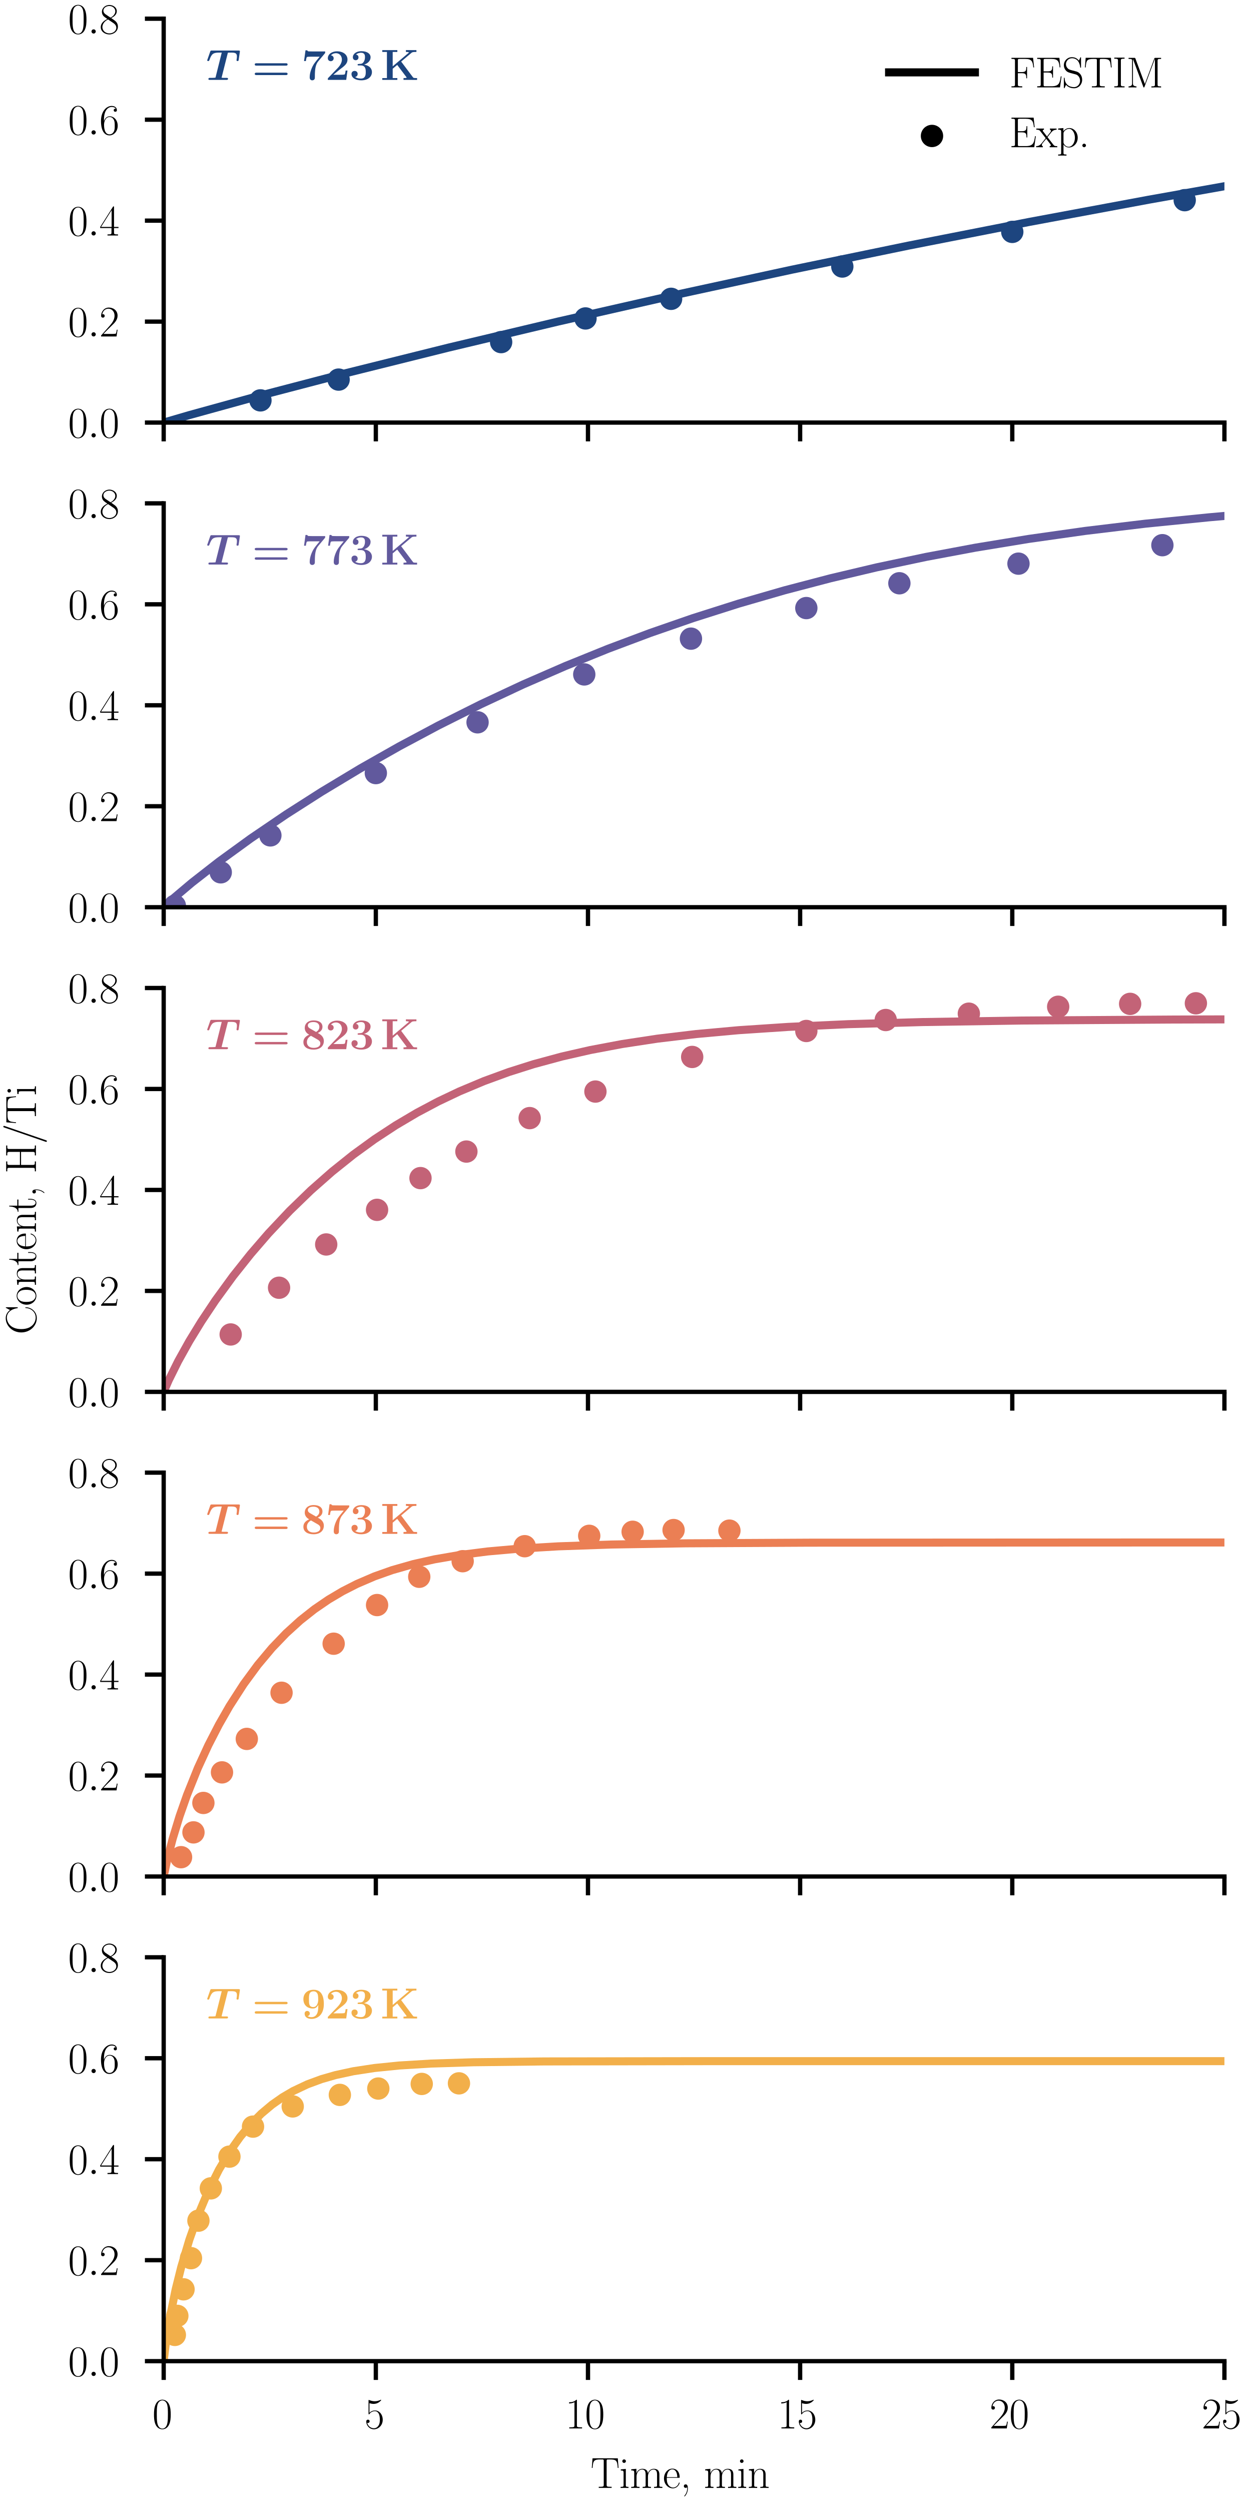 <?xml version="1.0" encoding="utf-8" standalone="no"?>
<!DOCTYPE svg PUBLIC "-//W3C//DTD SVG 1.1//EN"
  "http://www.w3.org/Graphics/SVG/1.1/DTD/svg11.dtd">
<svg xmlns:xlink="http://www.w3.org/1999/xlink" width="233.182pt" height="465.912pt" viewBox="0 0 233.182 465.912" xmlns="http://www.w3.org/2000/svg" version="1.1">
 <defs>
  <style type="text/css">*{stroke-linejoin: round; stroke-linecap: butt}</style>
 </defs>
 <g id="figure_1">
  <g id="patch_1">
   <path d="M 0 465.912 
L 233.182 465.912 
L 233.182 0 
L 0 0 
z
" style="fill: #ffffff"/>
  </g>
  <g id="axes_1">
   <g id="patch_2">
    <path d="M 30.511 78.752 
L 228.227 78.752 
L 228.227 3.487 
L 30.511 3.487 
z
" style="fill: #ffffff"/>
   </g>
   <g id="PathCollection_1">
    <defs>
     <path id="mf1aa704c69" d="M 0 1.581 
C 0.419 1.581 0.822 1.415 1.118 1.118 
C 1.415 0.822 1.581 0.419 1.581 0 
C 1.581 -0.419 1.415 -0.822 1.118 -1.118 
C 0.822 -1.415 0.419 -1.581 0 -1.581 
C -0.419 -1.581 -0.822 -1.415 -1.118 -1.118 
C -1.415 -0.822 -1.581 -0.419 -1.581 0 
C -1.581 0.419 -1.415 0.822 -1.118 1.118 
C -0.822 1.415 -0.419 1.581 0 1.581 
z
" style="stroke: #1d457f"/>
    </defs>
    <g clip-path="url(#paec1fb5c8f)">
     <use xlink:href="#mf1aa704c69" x="48.548" y="74.613" style="fill: #1d457f; stroke: #1d457f"/>
     <use xlink:href="#mf1aa704c69" x="63.117" y="70.742" style="fill: #1d457f; stroke: #1d457f"/>
     <use xlink:href="#mf1aa704c69" x="93.41" y="63.753" style="fill: #1d457f; stroke: #1d457f"/>
     <use xlink:href="#mf1aa704c69" x="109.135" y="59.345" style="fill: #1d457f; stroke: #1d457f"/>
     <use xlink:href="#mf1aa704c69" x="125.091" y="55.689" style="fill: #1d457f; stroke: #1d457f"/>
     <use xlink:href="#mf1aa704c69" x="157.003" y="49.668" style="fill: #1d457f; stroke: #1d457f"/>
     <use xlink:href="#mf1aa704c69" x="188.684" y="43.216" style="fill: #1d457f; stroke: #1d457f"/>
     <use xlink:href="#mf1aa704c69" x="220.827" y="37.303" style="fill: #1d457f; stroke: #1d457f"/>
    </g>
   </g>
   <g id="PathCollection_2">
    <defs>
     <path id="mf4c7ef72ce" d="M 0 1.581 
C 0.419 1.581 0.822 1.415 1.118 1.118 
C 1.415 0.822 1.581 0.419 1.581 0 
C 1.581 -0.419 1.415 -0.822 1.118 -1.118 
C 0.822 -1.415 0.419 -1.581 0 -1.581 
C -0.419 -1.581 -0.822 -1.415 -1.118 -1.118 
C -1.415 -0.822 -1.581 -0.419 -1.581 0 
C -1.581 0.419 -1.415 0.822 -1.118 1.118 
C -0.822 1.415 -0.419 1.581 0 1.581 
z
" style="stroke: #000000"/>
    </defs>
    <g clip-path="url(#paec1fb5c8f)">
     <use xlink:href="#mf4c7ef72ce" x="22.602" y="172.833" style="stroke: #000000"/>
    </g>
   </g>
   <g id="matplotlib.axis_1">
    <g id="xtick_1">
     <g id="line2d_1">
      <defs>
       <path id="m9454e71de9" d="M 0 0 
L 0 3.5 
" style="stroke: #000000; stroke-width: 0.8"/>
      </defs>
      <g>
       <use xlink:href="#m9454e71de9" x="30.511" y="78.752" style="stroke: #000000; stroke-width: 0.8"/>
      </g>
     </g>
    </g>
    <g id="xtick_2">
     <g id="line2d_2">
      <g>
       <use xlink:href="#m9454e71de9" x="70.054" y="78.752" style="stroke: #000000; stroke-width: 0.8"/>
      </g>
     </g>
    </g>
    <g id="xtick_3">
     <g id="line2d_3">
      <g>
       <use xlink:href="#m9454e71de9" x="109.597" y="78.752" style="stroke: #000000; stroke-width: 0.8"/>
      </g>
     </g>
    </g>
    <g id="xtick_4">
     <g id="line2d_4">
      <g>
       <use xlink:href="#m9454e71de9" x="149.141" y="78.752" style="stroke: #000000; stroke-width: 0.8"/>
      </g>
     </g>
    </g>
    <g id="xtick_5">
     <g id="line2d_5">
      <g>
       <use xlink:href="#m9454e71de9" x="188.684" y="78.752" style="stroke: #000000; stroke-width: 0.8"/>
      </g>
     </g>
    </g>
    <g id="xtick_6">
     <g id="line2d_6">
      <g>
       <use xlink:href="#m9454e71de9" x="228.227" y="78.752" style="stroke: #000000; stroke-width: 0.8"/>
      </g>
     </g>
    </g>
   </g>
   <g id="matplotlib.axis_2">
    <g id="ytick_1">
     <g id="line2d_7">
      <defs>
       <path id="m7d1889b7c2" d="M 0 0 
L -3.5 0 
" style="stroke: #000000; stroke-width: 0.8"/>
      </defs>
      <g>
       <use xlink:href="#m7d1889b7c2" x="30.511" y="78.752" style="stroke: #000000; stroke-width: 0.8"/>
      </g>
     </g>
     <g id="text_1">
      <!-- $\mathdefault{0.0}$ -->
      <g transform="translate(12.69 81.52) scale(0.08 -0.08)">
       <defs>
        <path id="CMR17-30" d="M 2688 2025 
C 2688 2416 2682 3080 2413 3591 
C 2176 4039 1798 4198 1466 4198 
C 1158 4198 768 4058 525 3597 
C 269 3118 243 2524 243 2025 
C 243 1661 250 1106 448 619 
C 723 -39 1216 -128 1466 -128 
C 1760 -128 2208 -7 2470 600 
C 2662 1042 2688 1559 2688 2025 
z
M 1466 -26 
C 1056 -26 813 325 723 812 
C 653 1188 653 1738 653 2096 
C 653 2588 653 2997 736 3387 
C 858 3929 1216 4096 1466 4096 
C 1728 4096 2067 3923 2189 3400 
C 2272 3036 2278 2607 2278 2096 
C 2278 1680 2278 1169 2202 792 
C 2067 95 1690 -26 1466 -26 
z
" transform="scale(0.016)"/>
        <path id="CMMI12-3a" d="M 1178 307 
C 1178 492 1024 619 870 619 
C 685 619 557 466 557 313 
C 557 128 710 0 864 0 
C 1050 0 1178 153 1178 307 
z
" transform="scale(0.016)"/>
       </defs>
       <use xlink:href="#CMR17-30" transform="scale(0.996)"/>
       <use xlink:href="#CMMI12-3a" transform="translate(45.69 0) scale(0.996)"/>
       <use xlink:href="#CMR17-30" transform="translate(72.788 0) scale(0.996)"/>
      </g>
     </g>
    </g>
    <g id="ytick_2">
     <g id="line2d_8">
      <g>
       <use xlink:href="#m7d1889b7c2" x="30.511" y="59.936" style="stroke: #000000; stroke-width: 0.8"/>
      </g>
     </g>
     <g id="text_2">
      <!-- $\mathdefault{0.2}$ -->
      <g transform="translate(12.69 62.703) scale(0.08 -0.08)">
       <defs>
        <path id="CMR17-32" d="M 2669 989 
L 2554 989 
C 2490 536 2438 459 2413 420 
C 2381 369 1920 369 1830 369 
L 602 369 
C 832 619 1280 1072 1824 1597 
C 2214 1967 2669 2402 2669 3035 
C 2669 3790 2067 4224 1395 4224 
C 691 4224 262 3604 262 3030 
C 262 2780 448 2748 525 2748 
C 589 2748 781 2787 781 3010 
C 781 3207 614 3264 525 3264 
C 486 3264 448 3258 422 3245 
C 544 3790 915 4058 1306 4058 
C 1862 4058 2227 3617 2227 3035 
C 2227 2479 1901 2000 1536 1584 
L 262 146 
L 262 0 
L 2515 0 
L 2669 989 
z
" transform="scale(0.016)"/>
       </defs>
       <use xlink:href="#CMR17-30" transform="scale(0.996)"/>
       <use xlink:href="#CMMI12-3a" transform="translate(45.69 0) scale(0.996)"/>
       <use xlink:href="#CMR17-32" transform="translate(72.788 0) scale(0.996)"/>
      </g>
     </g>
    </g>
    <g id="ytick_3">
     <g id="line2d_9">
      <g>
       <use xlink:href="#m7d1889b7c2" x="30.511" y="41.12" style="stroke: #000000; stroke-width: 0.8"/>
      </g>
     </g>
     <g id="text_3">
      <!-- $\mathdefault{0.4}$ -->
      <g transform="translate(12.69 43.887) scale(0.08 -0.08)">
       <defs>
        <path id="CMR17-34" d="M 2150 4122 
C 2150 4256 2144 4256 2029 4256 
L 128 1254 
L 128 1088 
L 1779 1088 
L 1779 457 
C 1779 224 1766 160 1318 160 
L 1197 160 
L 1197 0 
C 1402 0 1747 0 1965 0 
C 2182 0 2528 0 2733 0 
L 2733 160 
L 2611 160 
C 2163 160 2150 224 2150 457 
L 2150 1088 
L 2803 1088 
L 2803 1254 
L 2150 1254 
L 2150 4122 
z
M 1798 3703 
L 1798 1254 
L 256 1254 
L 1798 3703 
z
" transform="scale(0.016)"/>
       </defs>
       <use xlink:href="#CMR17-30" transform="scale(0.996)"/>
       <use xlink:href="#CMMI12-3a" transform="translate(45.69 0) scale(0.996)"/>
       <use xlink:href="#CMR17-34" transform="translate(72.788 0) scale(0.996)"/>
      </g>
     </g>
    </g>
    <g id="ytick_4">
     <g id="line2d_10">
      <g>
       <use xlink:href="#m7d1889b7c2" x="30.511" y="22.304" style="stroke: #000000; stroke-width: 0.8"/>
      </g>
     </g>
     <g id="text_4">
      <!-- $\mathdefault{0.6}$ -->
      <g transform="translate(12.69 25.071) scale(0.08 -0.08)">
       <defs>
        <path id="CMR17-36" d="M 678 2176 
C 678 3690 1395 4032 1811 4032 
C 1946 4032 2272 4009 2400 3776 
C 2298 3776 2106 3776 2106 3553 
C 2106 3381 2246 3323 2336 3323 
C 2394 3323 2566 3348 2566 3560 
C 2566 3954 2246 4179 1805 4179 
C 1043 4179 243 3390 243 1984 
C 243 253 966 -128 1478 -128 
C 2099 -128 2688 427 2688 1283 
C 2688 2081 2170 2662 1517 2662 
C 1126 2662 838 2407 678 1960 
L 678 2176 
z
M 1478 25 
C 691 25 691 1200 691 1436 
C 691 1896 909 2560 1504 2560 
C 1613 2560 1926 2560 2138 2120 
C 2253 1870 2253 1609 2253 1289 
C 2253 944 2253 690 2118 434 
C 1978 171 1773 25 1478 25 
z
" transform="scale(0.016)"/>
       </defs>
       <use xlink:href="#CMR17-30" transform="scale(0.996)"/>
       <use xlink:href="#CMMI12-3a" transform="translate(45.69 0) scale(0.996)"/>
       <use xlink:href="#CMR17-36" transform="translate(72.788 0) scale(0.996)"/>
      </g>
     </g>
    </g>
    <g id="ytick_5">
     <g id="line2d_11">
      <g>
       <use xlink:href="#m7d1889b7c2" x="30.511" y="3.487" style="stroke: #000000; stroke-width: 0.8"/>
      </g>
     </g>
     <g id="text_5">
      <!-- $\mathdefault{0.8}$ -->
      <g transform="translate(12.69 6.255) scale(0.08 -0.08)">
       <defs>
        <path id="CMR17-38" d="M 1741 2264 
C 2144 2467 2554 2773 2554 3263 
C 2554 3841 1990 4179 1472 4179 
C 890 4179 378 3759 378 3180 
C 378 3021 416 2747 666 2505 
C 730 2442 998 2251 1171 2130 
C 883 1983 211 1634 211 934 
C 211 279 838 -128 1459 -128 
C 2144 -128 2720 362 2720 1010 
C 2720 1590 2330 1857 2074 2029 
L 1741 2264 
z
M 902 2822 
C 851 2854 595 3051 595 3351 
C 595 3739 998 4032 1459 4032 
C 1965 4032 2336 3676 2336 3262 
C 2336 2669 1670 2331 1638 2331 
C 1632 2331 1626 2331 1574 2370 
L 902 2822 
z
M 2080 1519 
C 2176 1449 2483 1240 2483 851 
C 2483 381 2010 25 1472 25 
C 890 25 448 438 448 940 
C 448 1443 838 1862 1280 2060 
L 2080 1519 
z
" transform="scale(0.016)"/>
       </defs>
       <use xlink:href="#CMR17-30" transform="scale(0.996)"/>
       <use xlink:href="#CMMI12-3a" transform="translate(45.69 0) scale(0.996)"/>
       <use xlink:href="#CMR17-38" transform="translate(72.788 0) scale(0.996)"/>
      </g>
     </g>
    </g>
   </g>
   <g id="line2d_12">
    <path d="M 30.511 78.752 
L 35.293 77.356 
L 48.058 73.834 
L 64.534 69.528 
L 83.647 64.77 
L 104.077 59.912 
L 125.826 54.973 
L 147.575 50.263 
L 169.324 45.776 
L 191.732 41.38 
L 214.14 37.212 
L 228.227 34.707 
L 228.227 34.707 
" clip-path="url(#paec1fb5c8f)" style="fill: none; stroke: #1d457f; stroke-width: 1.5; stroke-linecap: square"/>
   </g>
   <g id="line2d_13">
    <path d="M 22.602 172.833 
" clip-path="url(#paec1fb5c8f)" style="fill: none; stroke: #000000; stroke-width: 1.5; stroke-linecap: square"/>
   </g>
   <g id="patch_3">
    <path d="M 30.511 78.752 
L 30.511 3.487 
" style="fill: none; stroke: #000000; stroke-width: 0.8; stroke-linejoin: miter; stroke-linecap: square"/>
   </g>
   <g id="patch_4">
    <path d="M 30.511 78.752 
L 228.227 78.752 
" style="fill: none; stroke: #000000; stroke-width: 0.8; stroke-linejoin: miter; stroke-linecap: square"/>
   </g>
   <g id="text_6">
    <!-- $\bm{T=723}\,\textbf{\si{K}}$ -->
    <g style="fill: #1d457f" transform="translate(38.419 14.888) scale(0.08 -0.08)">
     <defs>
      <path id="CMMIB10-54" d="M 3155 3873 
C 3181 3975 3187 3982 3309 3988 
L 3578 3988 
C 4192 3988 4506 3956 4506 3422 
C 4506 3256 4486 3142 4461 2990 
C 4461 2952 4448 2888 4448 2875 
C 4448 2754 4563 2754 4602 2754 
C 4723 2754 4742 2805 4762 2933 
L 4941 4160 
C 4941 4288 4851 4288 4723 4288 
L 838 4288 
C 691 4288 653 4288 608 4160 
L 198 2983 
C 198 2977 160 2882 160 2869 
C 160 2754 282 2754 314 2754 
C 422 2754 435 2786 486 2913 
C 819 3842 1043 3988 1952 3988 
C 2144 3988 2157 3988 2285 3988 
L 1370 325 
C 1331 319 1165 293 838 293 
L 570 293 
C 448 293 339 293 339 119 
C 339 0 448 0 493 0 
C 691 0 896 0 1101 0 
C 1312 0 1523 0 1734 0 
C 1952 0 2170 0 2387 0 
C 2592 0 2797 0 3002 0 
C 3078 0 3200 0 3200 181 
C 3200 293 3091 293 2982 293 
L 2720 293 
C 2566 293 2413 293 2259 313 
L 3155 3873 
z
" transform="scale(0.016)"/>
      <path id="CMBX12-3d" d="M 4934 2083 
C 5030 2083 5197 2083 5197 2261 
C 5197 2432 5024 2432 4941 2432 
L 653 2432 
C 570 2432 397 2432 397 2261 
C 397 2083 563 2083 659 2083 
L 4934 2083 
z
M 4941 704 
C 5024 704 5197 704 5197 876 
C 5197 1054 5030 1054 4934 1054 
L 659 1054 
C 563 1054 397 1054 397 876 
C 397 704 570 704 653 704 
L 4941 704 
z
" transform="scale(0.016)"/>
      <path id="CMBX12-37" d="M 3430 3865 
C 3488 3929 3488 3943 3488 4155 
L 2138 4155 
C 2093 4155 1139 4155 1062 4168 
C 902 4193 890 4260 877 4322 
L 608 4322 
L 397 2752 
L 666 2752 
C 672 2817 723 3280 832 3353 
C 890 3392 1421 3392 1523 3392 
L 2682 3392 
C 1939 2487 1856 2384 1658 2005 
C 1280 1259 1222 681 1222 366 
C 1222 -64 1549 -64 1600 -64 
C 1760 -64 1850 19 1894 64 
C 1978 168 1978 245 1978 528 
C 1978 1511 2067 2232 2470 2714 
L 3430 3865 
z
" transform="scale(0.016)"/>
      <path id="CMBX12-32" d="M 3232 1368 
L 2963 1368 
C 2944 1234 2899 858 2803 795 
C 2752 750 2253 750 2157 750 
L 1165 750 
C 1408 954 1990 1438 2086 1509 
C 2797 2038 3232 2362 3232 2974 
C 3232 3725 2547 4178 1702 4178 
C 979 4178 358 3770 358 3165 
C 358 2827 634 2732 781 2732 
C 979 2732 1210 2865 1210 3159 
C 1210 3427 1011 3560 813 3586 
C 1069 3879 1408 3904 1542 3904 
C 2131 3904 2413 3427 2413 2968 
C 2413 2471 2074 2013 1811 1739 
L 422 293 
C 358 235 358 223 358 108 
L 358 0 
L 3046 0 
L 3232 1368 
z
" transform="scale(0.016)"/>
      <path id="CMBX12-33" d="M 1670 2112 
C 2387 2112 2387 1454 2387 1151 
C 2387 866 2387 196 1696 196 
C 1562 196 1139 196 832 424 
C 1107 481 1203 678 1203 868 
C 1203 1128 1018 1312 755 1312 
C 486 1312 301 1128 301 862 
C 301 278 941 -64 1728 -64 
C 2784 -64 3290 513 3290 1147 
C 3290 1459 3130 2061 2138 2232 
C 2701 2406 3091 2804 3091 3310 
C 3091 3792 2630 4197 1741 4197 
C 1024 4197 499 3818 499 3298 
C 499 2977 749 2874 915 2874 
C 1101 2874 1325 2996 1325 3292 
C 1325 3441 1261 3659 960 3704 
C 1229 3968 1664 3968 1702 3968 
C 2272 3968 2272 3522 2272 3329 
C 2272 3135 2246 2837 2042 2573 
C 1875 2352 1709 2340 1466 2340 
C 1389 2321 1261 2321 1235 2309 
C 1197 2290 1197 2245 1197 2220 
C 1197 2112 1235 2112 1363 2112 
L 1670 2112 
z
" transform="scale(0.016)"/>
      <path id="CMBX12-4b" d="M 3002 2679 
L 4525 3964 
C 4608 4034 4666 4085 5235 4085 
L 5235 4352 
C 4851 4352 4838 4352 4550 4352 
C 4358 4352 3859 4352 3699 4359 
L 3699 4085 
C 3840 4085 3994 4085 4160 4015 
L 4160 4009 
L 1766 1979 
L 1766 4085 
L 2445 4085 
L 2445 4352 
C 2259 4352 1574 4352 1344 4352 
C 1114 4352 429 4352 243 4352 
L 243 4085 
L 922 4085 
L 922 267 
L 243 267 
L 243 0 
C 429 0 1114 0 1344 0 
C 1574 0 2259 0 2445 0 
L 2445 267 
L 1766 267 
L 1766 1629 
L 2426 2189 
L 3763 414 
C 3776 395 3802 363 3802 337 
C 3802 267 3488 267 3347 267 
L 3347 0 
C 3552 0 4147 0 4390 0 
C 4582 0 5184 0 5331 -6 
L 5331 267 
L 5158 267 
C 4813 267 4787 299 4723 388 
L 3002 2679 
z
" transform="scale(0.016)"/>
     </defs>
     <use xlink:href="#CMMIB10-54" transform="scale(0.996)"/>
     <use xlink:href="#CMBX12-3d" transform="translate(107.011 0) scale(0.996)"/>
     <use xlink:href="#CMBX12-37" transform="translate(221.858 0) scale(0.996)"/>
     <use xlink:href="#CMBX12-32" transform="translate(277.898 0) scale(0.996)"/>
     <use xlink:href="#CMBX12-33" transform="translate(333.938 0) scale(0.996)"/>
     <use xlink:href="#CMBX12-4b" transform="translate(406.582 0) scale(0.996)"/>
    </g>
   </g>
   <g id="legend_1">
    <g id="line2d_14">
     <path d="M 165.72 13.487 
L 173.72 13.487 
L 181.72 13.487 
" style="fill: none; stroke: #000000; stroke-width: 1.5; stroke-linecap: square"/>
    </g>
    <g id="text_7">
     <!-- FESTIM -->
     <g transform="translate(188.12 16.287) scale(0.08 -0.08)">
      <defs>
       <path id="CMR17-46" d="M 3482 4325 
L 326 4325 
L 326 4160 
C 768 4160 838 4160 838 3874 
L 838 446 
C 838 160 768 160 326 160 
L 326 0 
C 512 0 870 0 1069 0 
C 1331 0 1638 0 1901 0 
L 1901 160 
L 1760 160 
C 1274 160 1261 223 1261 452 
L 1261 2075 
L 1837 2075 
C 2432 2075 2490 1865 2490 1332 
L 2605 1332 
L 2605 2987 
L 2490 2987 
C 2490 2450 2432 2240 1837 2240 
L 1261 2240 
L 1261 3911 
C 1261 4128 1274 4160 1530 4160 
L 2355 4160 
C 3322 4160 3430 3765 3520 2916 
L 3635 2916 
L 3482 4325 
z
" transform="scale(0.016)"/>
       <path id="CMR17-45" d="M 3885 1615 
L 3770 1615 
C 3629 676 3546 166 2419 166 
L 1530 166 
C 1274 166 1261 197 1261 414 
L 1261 2176 
L 1862 2176 
C 2464 2176 2522 1960 2522 1430 
L 2637 1430 
L 2637 3081 
L 2522 3081 
C 2522 2557 2464 2342 1862 2342 
L 1261 2342 
L 1261 3913 
C 1261 4128 1274 4160 1530 4160 
L 2406 4160 
C 3398 4160 3514 3769 3603 2929 
L 3718 2929 
L 3565 4325 
L 326 4325 
L 326 4160 
C 768 4160 838 4160 838 3874 
L 838 451 
C 838 166 768 166 326 166 
L 326 0 
L 3654 0 
L 3885 1615 
z
" transform="scale(0.016)"/>
       <path id="CMR17-53" d="M 2803 4290 
C 2803 4404 2797 4411 2758 4411 
C 2720 4411 2707 4385 2682 4328 
L 2490 3907 
C 2246 4257 1875 4416 1472 4416 
C 819 4416 294 3901 294 3253 
C 294 3056 339 2776 557 2510 
C 794 2218 1018 2167 1530 2033 
C 1722 1982 2042 1899 2106 1874 
C 2470 1722 2662 1341 2662 985 
C 2662 527 2336 38 1779 38 
C 1094 38 454 419 410 1311 
C 403 1413 397 1419 352 1419 
C 301 1419 294 1413 294 1285 
L 294 -1 
C 294 -115 301 -122 339 -122 
C 384 -122 397 -90 486 108 
C 493 127 493 140 614 381 
C 934 -39 1472 -128 1779 -128 
C 2477 -128 2970 451 2970 1124 
C 2970 1454 2848 1708 2778 1823 
C 2509 2230 2221 2306 1914 2382 
C 1869 2402 1856 2402 1498 2490 
C 1152 2579 1005 2624 845 2796 
C 666 2992 602 3196 602 3399 
C 602 3812 934 4263 1478 4263 
C 2157 4263 2579 3786 2675 2993 
C 2694 2878 2701 2872 2746 2872 
C 2803 2872 2803 2891 2803 2999 
L 2803 4290 
z
" transform="scale(0.016)"/>
       <path id="CMR17-54" d="M 3981 4326 
L 288 4326 
L 179 2918 
L 294 2918 
C 378 3976 467 4160 1453 4160 
C 1568 4160 1754 4160 1805 4154 
C 1926 4135 1926 4058 1926 3912 
L 1926 459 
C 1926 230 1907 160 1376 160 
L 1197 160 
L 1197 0 
C 1504 0 1824 0 2138 0 
C 2451 0 2771 0 3078 0 
L 3078 160 
L 2899 160 
C 2368 160 2349 230 2349 459 
L 2349 3912 
C 2349 4052 2349 4129 2464 4154 
C 2515 4160 2701 4160 2816 4160 
C 3795 4160 3891 3976 3974 2918 
L 4090 2918 
L 3981 4326 
z
" transform="scale(0.016)"/>
       <path id="CMR17-49" d="M 1261 3905 
C 1261 4192 1338 4192 1798 4192 
L 1798 4352 
C 1594 4352 1267 4352 1050 4352 
C 832 4352 506 4352 301 4352 
L 301 4192 
C 762 4192 838 4192 838 3905 
L 838 447 
C 838 160 762 160 301 160 
L 301 0 
C 506 0 832 0 1050 0 
C 1267 0 1594 0 1798 0 
L 1798 160 
C 1338 160 1261 160 1261 447 
L 1261 3905 
z
" transform="scale(0.016)"/>
       <path id="CMR17-4d" d="M 1338 4224 
C 1299 4320 1293 4320 1158 4320 
L 339 4320 
L 339 4160 
C 781 4160 851 4160 851 3875 
L 851 610 
C 851 451 851 153 339 153 
L 339 -13 
C 486 0 755 0 915 0 
C 1075 0 1344 0 1491 -13 
L 1491 153 
C 979 153 979 451 979 610 
L 979 4135 
L 986 4135 
L 2490 89 
C 2515 25 2528 -13 2579 -13 
C 2630 -13 2643 25 2669 89 
L 4186 4166 
L 4192 4166 
L 4192 438 
C 4192 153 4122 153 3680 153 
L 3680 -13 
C 3853 0 4198 0 4384 0 
C 4570 0 4922 0 5094 -13 
L 5094 153 
C 4653 153 4582 153 4582 438 
L 4582 3875 
C 4582 4160 4653 4160 5094 4160 
L 5094 4320 
L 4282 4320 
C 4147 4320 4141 4314 4102 4218 
L 2720 502 
L 1338 4224 
z
" transform="scale(0.016)"/>
      </defs>
      <use xlink:href="#CMR17-46" transform="scale(0.996)"/>
      <use xlink:href="#CMR17-45" transform="translate(59.984 0) scale(0.996)"/>
      <use xlink:href="#CMR17-53" transform="translate(122.57 0) scale(0.996)"/>
      <use xlink:href="#CMR17-54" transform="translate(173.466 0) scale(0.996)"/>
      <use xlink:href="#CMR17-49" transform="translate(239.975 0) scale(0.996)"/>
      <use xlink:href="#CMR17-4d" transform="translate(272.614 0) scale(0.996)"/>
     </g>
    </g>
    <g id="PathCollection_3">
     <g>
      <use xlink:href="#mf4c7ef72ce" x="173.72" y="25.337" style="stroke: #000000"/>
     </g>
    </g>
    <g id="text_8">
     <!-- Exp. -->
     <g transform="translate(188.12 27.437) scale(0.08 -0.08)">
      <defs>
       <path id="CMR17-78" d="M 1664 1477 
C 1856 1726 2074 2006 2253 2216 
C 2464 2458 2707 2560 2989 2560 
L 2989 2726 
C 2880 2726 2656 2726 2541 2726 
C 2368 2726 2170 2726 2022 2732 
L 2022 2566 
C 2112 2553 2163 2489 2163 2400 
C 2163 2285 2099 2215 2067 2171 
L 1594 1573 
L 1030 2306 
C 973 2376 973 2388 973 2420 
C 973 2497 1037 2560 1146 2560 
L 1146 2732 
C 992 2726 717 2726 557 2726 
C 384 2726 179 2726 38 2732 
L 38 2560 
C 384 2560 461 2534 614 2343 
L 1350 1395 
C 1363 1382 1395 1344 1395 1325 
C 1395 1299 838 619 768 530 
C 480 185 179 160 6 160 
L 6 0 
C 115 0 339 0 454 0 
C 582 0 864 0 979 -6 
L 979 160 
C 941 166 838 179 838 325 
C 838 440 890 510 947 586 
L 1478 1236 
L 2035 512 
C 2086 442 2163 346 2163 301 
C 2163 211 2086 160 1984 160 
L 1984 -6 
C 2138 0 2413 0 2573 0 
C 2746 0 2950 0 3091 -6 
L 3091 160 
C 2771 160 2675 172 2522 370 
L 1664 1477 
z
" transform="scale(0.016)"/>
       <path id="CMR17-70" d="M 1408 -1063 
C 998 -1063 973 -1037 973 -789 
L 973 402 
C 1158 134 1427 -38 1766 -38 
C 2406 -38 3053 523 3053 1388 
C 3053 2191 2496 2802 1837 2802 
C 1453 2802 1139 2592 960 2338 
L 960 2802 
L 198 2732 
L 198 2567 
C 576 2567 634 2528 634 2223 
L 634 -789 
C 634 -1031 608 -1063 198 -1063 
L 198 -1228 
C 352 -1216 634 -1216 800 -1216 
C 966 -1216 1254 -1216 1408 -1228 
L 1408 -1063 
z
M 973 2012 
C 973 2102 973 2235 1222 2471 
C 1254 2497 1472 2688 1792 2688 
C 2259 2688 2643 2108 2643 1382 
C 2643 656 2234 64 1728 64 
C 1498 64 1248 172 1056 472 
C 973 612 973 650 973 752 
L 973 2012 
z
" transform="scale(0.016)"/>
       <path id="CMR17-2e" d="M 1062 261 
C 1062 420 934 522 800 522 
C 672 522 538 420 538 261 
C 538 102 666 0 800 0 
C 928 0 1062 102 1062 261 
z
" transform="scale(0.016)"/>
      </defs>
      <use xlink:href="#CMR17-45" transform="scale(0.996)"/>
      <use xlink:href="#CMR17-78" transform="translate(62.586 0) scale(0.996)"/>
      <use xlink:href="#CMR17-70" transform="translate(110.879 0) scale(0.996)"/>
      <use xlink:href="#CMR17-2e" transform="translate(161.775 0) scale(0.996)"/>
     </g>
    </g>
   </g>
  </g>
  <g id="axes_2">
   <g id="patch_5">
    <path d="M 30.511 169.07 
L 228.227 169.07 
L 228.227 93.805 
L 30.511 93.805 
z
" style="fill: #ffffff"/>
   </g>
   <g id="PathCollection_4">
    <defs>
     <path id="m310acb5831" d="M 0 1.581 
C 0.419 1.581 0.822 1.415 1.118 1.118 
C 1.415 0.822 1.581 0.419 1.581 0 
C 1.581 -0.419 1.415 -0.822 1.118 -1.118 
C 0.822 -1.415 0.419 -1.581 0 -1.581 
C -0.419 -1.581 -0.822 -1.415 -1.118 -1.118 
C -1.415 -0.822 -1.581 -0.419 -1.581 0 
C -1.581 0.419 -1.415 0.822 -1.118 1.118 
C -0.822 1.415 -0.419 1.581 0 1.581 
z
" style="stroke: #61599d"/>
    </defs>
    <g clip-path="url(#paf2d2800d2)">
     <use xlink:href="#m310acb5831" x="32.592" y="168.801" style="fill: #61599d; stroke: #61599d"/>
     <use xlink:href="#m310acb5831" x="41.148" y="162.565" style="fill: #61599d; stroke: #61599d"/>
     <use xlink:href="#m310acb5831" x="50.398" y="155.683" style="fill: #61599d; stroke: #61599d"/>
     <use xlink:href="#m310acb5831" x="70.054" y="144.071" style="fill: #61599d; stroke: #61599d"/>
     <use xlink:href="#m310acb5831" x="89.016" y="134.609" style="fill: #61599d; stroke: #61599d"/>
     <use xlink:href="#m310acb5831" x="108.904" y="125.685" style="fill: #61599d; stroke: #61599d"/>
     <use xlink:href="#m310acb5831" x="128.791" y="119.019" style="fill: #61599d; stroke: #61599d"/>
     <use xlink:href="#m310acb5831" x="150.297" y="113.32" style="fill: #61599d; stroke: #61599d"/>
     <use xlink:href="#m310acb5831" x="167.641" y="108.697" style="fill: #61599d; stroke: #61599d"/>
     <use xlink:href="#m310acb5831" x="189.84" y="105.041" style="fill: #61599d; stroke: #61599d"/>
     <use xlink:href="#m310acb5831" x="216.665" y="101.6" style="fill: #61599d; stroke: #61599d"/>
    </g>
   </g>
   <g id="matplotlib.axis_3">
    <g id="xtick_7">
     <g id="line2d_15">
      <g>
       <use xlink:href="#m9454e71de9" x="30.511" y="169.07" style="stroke: #000000; stroke-width: 0.8"/>
      </g>
     </g>
    </g>
    <g id="xtick_8">
     <g id="line2d_16">
      <g>
       <use xlink:href="#m9454e71de9" x="70.054" y="169.07" style="stroke: #000000; stroke-width: 0.8"/>
      </g>
     </g>
    </g>
    <g id="xtick_9">
     <g id="line2d_17">
      <g>
       <use xlink:href="#m9454e71de9" x="109.597" y="169.07" style="stroke: #000000; stroke-width: 0.8"/>
      </g>
     </g>
    </g>
    <g id="xtick_10">
     <g id="line2d_18">
      <g>
       <use xlink:href="#m9454e71de9" x="149.141" y="169.07" style="stroke: #000000; stroke-width: 0.8"/>
      </g>
     </g>
    </g>
    <g id="xtick_11">
     <g id="line2d_19">
      <g>
       <use xlink:href="#m9454e71de9" x="188.684" y="169.07" style="stroke: #000000; stroke-width: 0.8"/>
      </g>
     </g>
    </g>
    <g id="xtick_12">
     <g id="line2d_20">
      <g>
       <use xlink:href="#m9454e71de9" x="228.227" y="169.07" style="stroke: #000000; stroke-width: 0.8"/>
      </g>
     </g>
    </g>
   </g>
   <g id="matplotlib.axis_4">
    <g id="ytick_6">
     <g id="line2d_21">
      <g>
       <use xlink:href="#m7d1889b7c2" x="30.511" y="169.07" style="stroke: #000000; stroke-width: 0.8"/>
      </g>
     </g>
     <g id="text_9">
      <!-- $\mathdefault{0.0}$ -->
      <g transform="translate(12.69 171.837) scale(0.08 -0.08)">
       <use xlink:href="#CMR17-30" transform="scale(0.996)"/>
       <use xlink:href="#CMMI12-3a" transform="translate(45.69 0) scale(0.996)"/>
       <use xlink:href="#CMR17-30" transform="translate(72.788 0) scale(0.996)"/>
      </g>
     </g>
    </g>
    <g id="ytick_7">
     <g id="line2d_22">
      <g>
       <use xlink:href="#m7d1889b7c2" x="30.511" y="150.254" style="stroke: #000000; stroke-width: 0.8"/>
      </g>
     </g>
     <g id="text_10">
      <!-- $\mathdefault{0.2}$ -->
      <g transform="translate(12.69 153.021) scale(0.08 -0.08)">
       <use xlink:href="#CMR17-30" transform="scale(0.996)"/>
       <use xlink:href="#CMMI12-3a" transform="translate(45.69 0) scale(0.996)"/>
       <use xlink:href="#CMR17-32" transform="translate(72.788 0) scale(0.996)"/>
      </g>
     </g>
    </g>
    <g id="ytick_8">
     <g id="line2d_23">
      <g>
       <use xlink:href="#m7d1889b7c2" x="30.511" y="131.437" style="stroke: #000000; stroke-width: 0.8"/>
      </g>
     </g>
     <g id="text_11">
      <!-- $\mathdefault{0.4}$ -->
      <g transform="translate(12.69 134.205) scale(0.08 -0.08)">
       <use xlink:href="#CMR17-30" transform="scale(0.996)"/>
       <use xlink:href="#CMMI12-3a" transform="translate(45.69 0) scale(0.996)"/>
       <use xlink:href="#CMR17-34" transform="translate(72.788 0) scale(0.996)"/>
      </g>
     </g>
    </g>
    <g id="ytick_9">
     <g id="line2d_24">
      <g>
       <use xlink:href="#m7d1889b7c2" x="30.511" y="112.621" style="stroke: #000000; stroke-width: 0.8"/>
      </g>
     </g>
     <g id="text_12">
      <!-- $\mathdefault{0.6}$ -->
      <g transform="translate(12.69 115.389) scale(0.08 -0.08)">
       <use xlink:href="#CMR17-30" transform="scale(0.996)"/>
       <use xlink:href="#CMMI12-3a" transform="translate(45.69 0) scale(0.996)"/>
       <use xlink:href="#CMR17-36" transform="translate(72.788 0) scale(0.996)"/>
      </g>
     </g>
    </g>
    <g id="ytick_10">
     <g id="line2d_25">
      <g>
       <use xlink:href="#m7d1889b7c2" x="30.511" y="93.805" style="stroke: #000000; stroke-width: 0.8"/>
      </g>
     </g>
     <g id="text_13">
      <!-- $\mathdefault{0.8}$ -->
      <g transform="translate(12.69 96.572) scale(0.08 -0.08)">
       <use xlink:href="#CMR17-30" transform="scale(0.996)"/>
       <use xlink:href="#CMMI12-3a" transform="translate(45.69 0) scale(0.996)"/>
       <use xlink:href="#CMR17-38" transform="translate(72.788 0) scale(0.996)"/>
      </g>
     </g>
    </g>
   </g>
   <g id="line2d_26">
    <path d="M 30.511 169.069 
L 32.354 167.38 
L 35.771 164.499 
L 40.808 160.568 
L 46.74 156.259 
L 53.33 151.781 
L 59.921 147.569 
L 67.17 143.204 
L 74.42 139.095 
L 81.67 135.226 
L 89.578 131.266 
L 97.487 127.568 
L 105.396 124.122 
L 113.304 120.919 
L 121.213 117.952 
L 129.122 115.211 
L 137.689 112.488 
L 146.257 110.009 
L 154.825 107.763 
L 163.392 105.736 
L 172.619 103.785 
L 181.846 102.057 
L 191.732 100.435 
L 202.277 98.942 
L 213.481 97.595 
L 225.344 96.407 
L 228.227 96.151 
L 228.227 96.151 
" clip-path="url(#paf2d2800d2)" style="fill: none; stroke: #61599d; stroke-width: 1.5; stroke-linecap: square"/>
   </g>
   <g id="patch_6">
    <path d="M 30.511 169.07 
L 30.511 93.805 
" style="fill: none; stroke: #000000; stroke-width: 0.8; stroke-linejoin: miter; stroke-linecap: square"/>
   </g>
   <g id="patch_7">
    <path d="M 30.511 169.07 
L 228.227 169.07 
" style="fill: none; stroke: #000000; stroke-width: 0.8; stroke-linejoin: miter; stroke-linecap: square"/>
   </g>
   <g id="text_14">
    <!-- $\bm{T=773}\,\textbf{\si{K}}$ -->
    <g style="fill: #61599d" transform="translate(38.419 105.206) scale(0.08 -0.08)">
     <use xlink:href="#CMMIB10-54" transform="scale(0.996)"/>
     <use xlink:href="#CMBX12-3d" transform="translate(107.011 0) scale(0.996)"/>
     <use xlink:href="#CMBX12-37" transform="translate(221.858 0) scale(0.996)"/>
     <use xlink:href="#CMBX12-37" transform="translate(277.898 0) scale(0.996)"/>
     <use xlink:href="#CMBX12-33" transform="translate(333.938 0) scale(0.996)"/>
     <use xlink:href="#CMBX12-4b" transform="translate(406.582 0) scale(0.996)"/>
    </g>
   </g>
  </g>
  <g id="axes_3">
   <g id="patch_8">
    <path d="M 30.511 259.387 
L 228.227 259.387 
L 228.227 184.123 
L 30.511 184.123 
z
" style="fill: #ffffff"/>
   </g>
   <g id="PathCollection_5">
    <defs>
     <path id="m99c49cc787" d="M 0 1.581 
C 0.419 1.581 0.822 1.415 1.118 1.118 
C 1.415 0.822 1.581 0.419 1.581 0 
C 1.581 -0.419 1.415 -0.822 1.118 -1.118 
C 0.822 -1.415 0.419 -1.581 0 -1.581 
C -0.419 -1.581 -0.822 -1.415 -1.118 -1.118 
C -1.415 -0.822 -1.581 -0.419 -1.581 0 
C -1.581 0.419 -1.415 0.822 -1.118 1.118 
C -0.822 1.415 -0.419 1.581 0 1.581 
z
" style="stroke: #c36377"/>
    </defs>
    <g clip-path="url(#p9684120050)">
     <use xlink:href="#m99c49cc787" x="42.998" y="248.689" style="fill: #c36377; stroke: #c36377"/>
     <use xlink:href="#m99c49cc787" x="52.017" y="239.98" style="fill: #c36377; stroke: #c36377"/>
     <use xlink:href="#m99c49cc787" x="60.804" y="231.916" style="fill: #c36377; stroke: #c36377"/>
     <use xlink:href="#m99c49cc787" x="70.285" y="225.465" style="fill: #c36377; stroke: #c36377"/>
     <use xlink:href="#m99c49cc787" x="78.379" y="219.551" style="fill: #c36377; stroke: #c36377"/>
     <use xlink:href="#m99c49cc787" x="86.935" y="214.605" style="fill: #c36377; stroke: #c36377"/>
     <use xlink:href="#m99c49cc787" x="98.729" y="208.369" style="fill: #c36377; stroke: #c36377"/>
     <use xlink:href="#m99c49cc787" x="110.985" y="203.423" style="fill: #c36377; stroke: #c36377"/>
     <use xlink:href="#m99c49cc787" x="129.022" y="196.972" style="fill: #c36377; stroke: #c36377"/>
     <use xlink:href="#m99c49cc787" x="150.297" y="192.133" style="fill: #c36377; stroke: #c36377"/>
     <use xlink:href="#m99c49cc787" x="165.097" y="190.09" style="fill: #c36377; stroke: #c36377"/>
     <use xlink:href="#m99c49cc787" x="180.59" y="188.907" style="fill: #c36377; stroke: #c36377"/>
     <use xlink:href="#m99c49cc787" x="197.24" y="187.617" style="fill: #c36377; stroke: #c36377"/>
     <use xlink:href="#m99c49cc787" x="210.653" y="187.08" style="fill: #c36377; stroke: #c36377"/>
     <use xlink:href="#m99c49cc787" x="222.909" y="186.972" style="fill: #c36377; stroke: #c36377"/>
    </g>
   </g>
   <g id="matplotlib.axis_5">
    <g id="xtick_13">
     <g id="line2d_27">
      <g>
       <use xlink:href="#m9454e71de9" x="30.511" y="259.387" style="stroke: #000000; stroke-width: 0.8"/>
      </g>
     </g>
    </g>
    <g id="xtick_14">
     <g id="line2d_28">
      <g>
       <use xlink:href="#m9454e71de9" x="70.054" y="259.387" style="stroke: #000000; stroke-width: 0.8"/>
      </g>
     </g>
    </g>
    <g id="xtick_15">
     <g id="line2d_29">
      <g>
       <use xlink:href="#m9454e71de9" x="109.597" y="259.387" style="stroke: #000000; stroke-width: 0.8"/>
      </g>
     </g>
    </g>
    <g id="xtick_16">
     <g id="line2d_30">
      <g>
       <use xlink:href="#m9454e71de9" x="149.141" y="259.387" style="stroke: #000000; stroke-width: 0.8"/>
      </g>
     </g>
    </g>
    <g id="xtick_17">
     <g id="line2d_31">
      <g>
       <use xlink:href="#m9454e71de9" x="188.684" y="259.387" style="stroke: #000000; stroke-width: 0.8"/>
      </g>
     </g>
    </g>
    <g id="xtick_18">
     <g id="line2d_32">
      <g>
       <use xlink:href="#m9454e71de9" x="228.227" y="259.387" style="stroke: #000000; stroke-width: 0.8"/>
      </g>
     </g>
    </g>
   </g>
   <g id="matplotlib.axis_6">
    <g id="ytick_11">
     <g id="line2d_33">
      <g>
       <use xlink:href="#m7d1889b7c2" x="30.511" y="259.387" style="stroke: #000000; stroke-width: 0.8"/>
      </g>
     </g>
     <g id="text_15">
      <!-- $\mathdefault{0.0}$ -->
      <g transform="translate(12.69 262.155) scale(0.08 -0.08)">
       <use xlink:href="#CMR17-30" transform="scale(0.996)"/>
       <use xlink:href="#CMMI12-3a" transform="translate(45.69 0) scale(0.996)"/>
       <use xlink:href="#CMR17-30" transform="translate(72.788 0) scale(0.996)"/>
      </g>
     </g>
    </g>
    <g id="ytick_12">
     <g id="line2d_34">
      <g>
       <use xlink:href="#m7d1889b7c2" x="30.511" y="240.571" style="stroke: #000000; stroke-width: 0.8"/>
      </g>
     </g>
     <g id="text_16">
      <!-- $\mathdefault{0.2}$ -->
      <g transform="translate(12.69 243.339) scale(0.08 -0.08)">
       <use xlink:href="#CMR17-30" transform="scale(0.996)"/>
       <use xlink:href="#CMMI12-3a" transform="translate(45.69 0) scale(0.996)"/>
       <use xlink:href="#CMR17-32" transform="translate(72.788 0) scale(0.996)"/>
      </g>
     </g>
    </g>
    <g id="ytick_13">
     <g id="line2d_35">
      <g>
       <use xlink:href="#m7d1889b7c2" x="30.511" y="221.755" style="stroke: #000000; stroke-width: 0.8"/>
      </g>
     </g>
     <g id="text_17">
      <!-- $\mathdefault{0.4}$ -->
      <g transform="translate(12.69 224.523) scale(0.08 -0.08)">
       <use xlink:href="#CMR17-30" transform="scale(0.996)"/>
       <use xlink:href="#CMMI12-3a" transform="translate(45.69 0) scale(0.996)"/>
       <use xlink:href="#CMR17-34" transform="translate(72.788 0) scale(0.996)"/>
      </g>
     </g>
    </g>
    <g id="ytick_14">
     <g id="line2d_36">
      <g>
       <use xlink:href="#m7d1889b7c2" x="30.511" y="202.939" style="stroke: #000000; stroke-width: 0.8"/>
      </g>
     </g>
     <g id="text_18">
      <!-- $\mathdefault{0.6}$ -->
      <g transform="translate(12.69 205.706) scale(0.08 -0.08)">
       <use xlink:href="#CMR17-30" transform="scale(0.996)"/>
       <use xlink:href="#CMMI12-3a" transform="translate(45.69 0) scale(0.996)"/>
       <use xlink:href="#CMR17-36" transform="translate(72.788 0) scale(0.996)"/>
      </g>
     </g>
    </g>
    <g id="ytick_15">
     <g id="line2d_37">
      <g>
       <use xlink:href="#m7d1889b7c2" x="30.511" y="184.123" style="stroke: #000000; stroke-width: 0.8"/>
      </g>
     </g>
     <g id="text_19">
      <!-- $\mathdefault{0.8}$ -->
      <g transform="translate(12.69 186.89) scale(0.08 -0.08)">
       <use xlink:href="#CMR17-30" transform="scale(0.996)"/>
       <use xlink:href="#CMMI12-3a" transform="translate(45.69 0) scale(0.996)"/>
       <use xlink:href="#CMR17-38" transform="translate(72.788 0) scale(0.996)"/>
      </g>
     </g>
    </g>
    <g id="text_20">
     <!-- Content, H/Ti -->
     <g transform="translate(6.698 248.685) rotate(-90) scale(0.08 -0.08)">
      <defs>
       <path id="CMR17-43" d="M 3974 4289 
C 3974 4403 3968 4410 3930 4410 
C 3904 4410 3898 4403 3853 4327 
L 3571 3792 
C 3258 4187 2874 4416 2381 4416 
C 1286 4416 294 3456 294 2148 
C 294 826 1286 -128 2387 -128 
C 3366 -128 3974 730 3974 1461 
C 3974 1524 3974 1550 3917 1550 
C 3866 1550 3866 1531 3859 1474 
C 3808 585 3168 38 2477 38 
C 1824 38 781 495 781 2147 
C 781 3805 1843 4250 2464 4250 
C 3187 4250 3712 3628 3834 2745 
C 3846 2668 3846 2655 3904 2655 
C 3974 2655 3974 2668 3974 2783 
L 3974 4289 
z
" transform="scale(0.016)"/>
       <path id="CMR17-6f" d="M 2758 1356 
C 2758 2176 2163 2816 1466 2816 
C 768 2816 173 2176 173 1356 
C 173 551 768 -64 1466 -64 
C 2163 -64 2758 551 2758 1356 
z
M 1466 51 
C 1165 51 909 230 762 480 
C 602 767 582 1126 582 1408 
C 582 1677 595 2010 762 2298 
C 890 2509 1139 2714 1466 2714 
C 1754 2714 1997 2554 2150 2330 
C 2349 2029 2349 1607 2349 1408 
C 2349 1158 2336 775 2163 467 
C 1984 173 1709 51 1466 51 
z
" transform="scale(0.016)"/>
       <path id="CMR17-6e" d="M 2656 1933 
C 2656 2259 2592 2790 1837 2790 
C 1331 2790 1069 2400 973 2144 
L 966 2144 
L 966 2790 
L 211 2720 
L 211 2554 
C 589 2554 646 2515 646 2208 
L 646 428 
C 646 184 621 153 211 153 
L 211 -13 
C 365 0 646 0 813 0 
C 979 0 1267 0 1421 -13 
L 1421 153 
C 1011 153 986 178 986 428 
L 986 1658 
C 986 2247 1344 2688 1792 2688 
C 2266 2688 2317 2266 2317 1958 
L 2317 428 
C 2317 184 2291 153 1882 153 
L 1882 -13 
C 2035 0 2317 0 2483 0 
C 2650 0 2938 0 3091 -13 
L 3091 153 
C 2682 153 2656 178 2656 428 
L 2656 1933 
z
" transform="scale(0.016)"/>
       <path id="CMR17-74" d="M 966 2560 
L 1862 2560 
L 1862 2725 
L 966 2725 
L 966 3904 
L 851 3904 
C 838 3245 614 2668 70 2668 
L 70 2560 
L 627 2560 
L 627 771 
C 627 650 627 -64 1370 -64 
C 1747 -64 1965 306 1965 777 
L 1965 1140 
L 1850 1140 
L 1850 783 
C 1850 344 1677 51 1408 51 
C 1222 51 966 178 966 758 
L 966 2560 
z
" transform="scale(0.016)"/>
       <path id="CMR17-65" d="M 2438 1472 
C 2464 1498 2464 1511 2464 1576 
C 2464 2238 2118 2816 1389 2816 
C 710 2816 173 2169 173 1383 
C 173 551 781 -64 1459 -64 
C 2176 -64 2458 607 2458 740 
C 2458 784 2419 784 2406 784 
C 2362 784 2355 771 2330 696 
C 2189 265 1837 51 1504 51 
C 1229 51 954 203 781 480 
C 582 803 582 1176 582 1472 
L 2438 1472 
z
M 589 1568 
C 634 2505 1126 2714 1382 2714 
C 1818 2714 2112 2297 2118 1568 
L 589 1568 
z
" transform="scale(0.016)"/>
       <path id="CMR17-2c" d="M 1011 102 
C 1024 45 1024 25 1024 -77 
C 1024 -463 896 -817 627 -1139 
C 595 -1170 595 -1183 595 -1197 
C 595 -1222 621 -1248 646 -1248 
C 685 -1248 1126 -799 1126 -87 
C 1126 124 1101 522 800 522 
C 659 522 538 427 538 261 
C 538 96 659 0 800 0 
C 877 0 960 32 1011 102 
z
" transform="scale(0.016)"/>
       <path id="CMR17-48" d="M 3590 3905 
C 3590 4192 3661 4192 4102 4192 
L 4102 4352 
C 3917 4352 3578 4352 3379 4352 
C 3181 4352 2842 4352 2656 4352 
L 2656 4192 
C 3098 4192 3168 4192 3168 3904 
L 3168 2341 
L 1261 2341 
L 1261 3904 
C 1261 4192 1331 4192 1773 4192 
L 1773 4352 
C 1587 4352 1248 4352 1050 4352 
C 851 4352 512 4352 326 4352 
L 326 4192 
C 768 4192 838 4192 838 3905 
L 838 447 
C 838 160 768 160 326 160 
L 326 0 
C 512 0 851 0 1050 0 
C 1248 0 1587 0 1773 0 
L 1773 160 
C 1331 160 1261 160 1261 446 
L 1261 2176 
L 3168 2176 
L 3168 446 
C 3168 160 3098 160 2656 160 
L 2656 0 
C 2842 0 3181 0 3379 0 
C 3578 0 3917 0 4102 0 
L 4102 160 
C 3661 160 3590 160 3590 447 
L 3590 3905 
z
" transform="scale(0.016)"/>
       <path id="CMR17-2f" d="M 2605 4545 
C 2637 4627 2637 4640 2637 4653 
C 2637 4729 2579 4768 2528 4768 
C 2451 4768 2426 4717 2400 4640 
L 326 -1377 
C 294 -1460 294 -1473 294 -1486 
C 294 -1562 352 -1600 403 -1600 
C 480 -1600 506 -1549 531 -1473 
L 2605 4545 
z
" transform="scale(0.016)"/>
       <path id="CMR17-69" d="M 992 3909 
C 992 4049 877 4170 730 4170 
C 589 4170 467 4056 467 3909 
C 467 3769 582 3648 730 3648 
C 870 3648 992 3763 992 3909 
z
M 243 2706 
L 243 2541 
C 602 2541 653 2502 653 2197 
L 653 427 
C 653 184 627 153 218 153 
L 218 -13 
C 371 0 646 0 806 0 
C 960 0 1222 0 1370 -13 
L 1370 153 
C 992 153 979 191 979 420 
L 979 2776 
L 243 2706 
z
" transform="scale(0.016)"/>
      </defs>
      <use xlink:href="#CMR17-43" transform="scale(0.996)"/>
      <use xlink:href="#CMR17-6f" transform="translate(66.51 0) scale(0.996)"/>
      <use xlink:href="#CMR17-6e" transform="translate(112.2 0) scale(0.996)"/>
      <use xlink:href="#CMR17-74" transform="translate(160.493 0) scale(0.996)"/>
      <use xlink:href="#CMR17-65" transform="translate(195.774 0) scale(0.996)"/>
      <use xlink:href="#CMR17-6e" transform="translate(236.26 0) scale(0.996)"/>
      <use xlink:href="#CMR17-74" transform="translate(284.553 0) scale(0.996)"/>
      <use xlink:href="#CMR17-2c" transform="translate(319.833 0) scale(0.996)"/>
      <use xlink:href="#CMR17-48" transform="translate(374.78 0) scale(0.996)"/>
      <use xlink:href="#CMR17-2f" transform="translate(443.853 0) scale(0.996)"/>
      <use xlink:href="#CMR17-54" transform="translate(489.543 0) scale(0.996)"/>
      <use xlink:href="#CMR17-69" transform="translate(556.053 0) scale(0.996)"/>
     </g>
    </g>
   </g>
   <g id="line2d_38">
    <path d="M 30.511 259.387 
L 31.456 257.2 
L 33.21 253.667 
L 35.293 249.927 
L 37.513 246.301 
L 40.149 242.346 
L 43.444 237.822 
L 46.739 233.679 
L 50.035 229.862 
L 53.989 225.662 
L 57.943 221.834 
L 61.898 218.35 
L 65.852 215.183 
L 69.806 212.312 
L 73.761 209.718 
L 77.715 207.38 
L 81.669 205.281 
L 85.624 203.402 
L 90.237 201.467 
L 94.85 199.781 
L 99.464 198.319 
L 104.736 196.891 
L 110.009 195.689 
L 115.94 194.569 
L 122.531 193.567 
L 129.78 192.702 
L 137.689 191.984 
L 146.916 191.372 
L 158.12 190.864 
L 171.96 190.47 
L 190.413 190.185 
L 218.094 190.003 
L 228.227 189.973 
L 228.227 189.973 
" clip-path="url(#p9684120050)" style="fill: none; stroke: #c36377; stroke-width: 1.5; stroke-linecap: square"/>
   </g>
   <g id="patch_9">
    <path d="M 30.511 259.387 
L 30.511 184.123 
" style="fill: none; stroke: #000000; stroke-width: 0.8; stroke-linejoin: miter; stroke-linecap: square"/>
   </g>
   <g id="patch_10">
    <path d="M 30.511 259.387 
L 228.227 259.387 
" style="fill: none; stroke: #000000; stroke-width: 0.8; stroke-linejoin: miter; stroke-linecap: square"/>
   </g>
   <g id="text_21">
    <!-- $\bm{T=823}\,\textbf{\si{K}}$ -->
    <g style="fill: #c36377" transform="translate(38.419 195.523) scale(0.08 -0.08)">
     <defs>
      <path id="CMBX12-38" d="M 2413 2363 
C 2733 2529 3091 2765 3091 3264 
C 3091 3922 2502 4203 1805 4203 
C 954 4203 499 3718 499 3098 
C 499 2754 672 2370 1146 2121 
C 422 1801 301 1361 301 1029 
C 301 294 941 -64 1786 -64 
C 2733 -64 3290 446 3290 1188 
C 3290 1884 2739 2185 2413 2363 
z
M 1261 3025 
C 1133 3096 954 3243 954 3455 
C 954 3968 1638 3968 1786 3968 
C 2330 3968 2637 3682 2637 3262 
C 2637 3001 2522 2727 2157 2517 
L 1261 3025 
z
M 1408 1958 
L 2291 1455 
C 2502 1334 2778 1182 2778 858 
C 2778 349 2266 190 1805 190 
C 1171 190 813 527 813 1029 
C 813 1493 1101 1786 1408 1958 
z
" transform="scale(0.016)"/>
     </defs>
     <use xlink:href="#CMMIB10-54" transform="scale(0.996)"/>
     <use xlink:href="#CMBX12-3d" transform="translate(107.011 0) scale(0.996)"/>
     <use xlink:href="#CMBX12-38" transform="translate(221.858 0) scale(0.996)"/>
     <use xlink:href="#CMBX12-32" transform="translate(277.898 0) scale(0.996)"/>
     <use xlink:href="#CMBX12-33" transform="translate(333.938 0) scale(0.996)"/>
     <use xlink:href="#CMBX12-4b" transform="translate(406.582 0) scale(0.996)"/>
    </g>
   </g>
  </g>
  <g id="axes_4">
   <g id="patch_11">
    <path d="M 30.511 349.705 
L 228.227 349.705 
L 228.227 274.44 
L 30.511 274.44 
z
" style="fill: #ffffff"/>
   </g>
   <g id="PathCollection_6">
    <defs>
     <path id="m4df340d5a5" d="M 0 1.581 
C 0.419 1.581 0.822 1.415 1.118 1.118 
C 1.415 0.822 1.581 0.419 1.581 0 
C 1.581 -0.419 1.415 -0.822 1.118 -1.118 
C 0.822 -1.415 0.419 -1.581 0 -1.581 
C -0.419 -1.581 -0.822 -1.415 -1.118 -1.118 
C -1.415 -0.822 -1.581 -0.419 -1.581 0 
C -1.581 0.419 -1.415 0.822 -1.118 1.118 
C -0.822 1.415 -0.419 1.581 0 1.581 
z
" style="stroke: #eb7f54"/>
    </defs>
    <g clip-path="url(#p476706d066)">
     <use xlink:href="#m4df340d5a5" x="33.748" y="346.103" style="fill: #eb7f54; stroke: #eb7f54"/>
     <use xlink:href="#m4df340d5a5" x="36.061" y="341.48" style="fill: #eb7f54; stroke: #eb7f54"/>
     <use xlink:href="#m4df340d5a5" x="37.911" y="335.996" style="fill: #eb7f54; stroke: #eb7f54"/>
     <use xlink:href="#m4df340d5a5" x="41.379" y="330.298" style="fill: #eb7f54; stroke: #eb7f54"/>
     <use xlink:href="#m4df340d5a5" x="46.004" y="324.061" style="fill: #eb7f54; stroke: #eb7f54"/>
     <use xlink:href="#m4df340d5a5" x="52.479" y="315.46" style="fill: #eb7f54; stroke: #eb7f54"/>
     <use xlink:href="#m4df340d5a5" x="62.192" y="306.32" style="fill: #eb7f54; stroke: #eb7f54"/>
     <use xlink:href="#m4df340d5a5" x="70.285" y="299.117" style="fill: #eb7f54; stroke: #eb7f54"/>
     <use xlink:href="#m4df340d5a5" x="78.148" y="293.848" style="fill: #eb7f54; stroke: #eb7f54"/>
     <use xlink:href="#m4df340d5a5" x="86.241" y="290.945" style="fill: #eb7f54; stroke: #eb7f54"/>
     <use xlink:href="#m4df340d5a5" x="97.804" y="288.149" style="fill: #eb7f54; stroke: #eb7f54"/>
     <use xlink:href="#m4df340d5a5" x="109.829" y="286.214" style="fill: #eb7f54; stroke: #eb7f54"/>
     <use xlink:href="#m4df340d5a5" x="117.922" y="285.461" style="fill: #eb7f54; stroke: #eb7f54"/>
     <use xlink:href="#m4df340d5a5" x="125.553" y="285.139" style="fill: #eb7f54; stroke: #eb7f54"/>
     <use xlink:href="#m4df340d5a5" x="135.96" y="285.246" style="fill: #eb7f54; stroke: #eb7f54"/>
    </g>
   </g>
   <g id="matplotlib.axis_7">
    <g id="xtick_19">
     <g id="line2d_39">
      <g>
       <use xlink:href="#m9454e71de9" x="30.511" y="349.705" style="stroke: #000000; stroke-width: 0.8"/>
      </g>
     </g>
    </g>
    <g id="xtick_20">
     <g id="line2d_40">
      <g>
       <use xlink:href="#m9454e71de9" x="70.054" y="349.705" style="stroke: #000000; stroke-width: 0.8"/>
      </g>
     </g>
    </g>
    <g id="xtick_21">
     <g id="line2d_41">
      <g>
       <use xlink:href="#m9454e71de9" x="109.597" y="349.705" style="stroke: #000000; stroke-width: 0.8"/>
      </g>
     </g>
    </g>
    <g id="xtick_22">
     <g id="line2d_42">
      <g>
       <use xlink:href="#m9454e71de9" x="149.141" y="349.705" style="stroke: #000000; stroke-width: 0.8"/>
      </g>
     </g>
    </g>
    <g id="xtick_23">
     <g id="line2d_43">
      <g>
       <use xlink:href="#m9454e71de9" x="188.684" y="349.705" style="stroke: #000000; stroke-width: 0.8"/>
      </g>
     </g>
    </g>
    <g id="xtick_24">
     <g id="line2d_44">
      <g>
       <use xlink:href="#m9454e71de9" x="228.227" y="349.705" style="stroke: #000000; stroke-width: 0.8"/>
      </g>
     </g>
    </g>
   </g>
   <g id="matplotlib.axis_8">
    <g id="ytick_16">
     <g id="line2d_45">
      <g>
       <use xlink:href="#m7d1889b7c2" x="30.511" y="349.705" style="stroke: #000000; stroke-width: 0.8"/>
      </g>
     </g>
     <g id="text_22">
      <!-- $\mathdefault{0.0}$ -->
      <g transform="translate(12.69 352.473) scale(0.08 -0.08)">
       <use xlink:href="#CMR17-30" transform="scale(0.996)"/>
       <use xlink:href="#CMMI12-3a" transform="translate(45.69 0) scale(0.996)"/>
       <use xlink:href="#CMR17-30" transform="translate(72.788 0) scale(0.996)"/>
      </g>
     </g>
    </g>
    <g id="ytick_17">
     <g id="line2d_46">
      <g>
       <use xlink:href="#m7d1889b7c2" x="30.511" y="330.889" style="stroke: #000000; stroke-width: 0.8"/>
      </g>
     </g>
     <g id="text_23">
      <!-- $\mathdefault{0.2}$ -->
      <g transform="translate(12.69 333.656) scale(0.08 -0.08)">
       <use xlink:href="#CMR17-30" transform="scale(0.996)"/>
       <use xlink:href="#CMMI12-3a" transform="translate(45.69 0) scale(0.996)"/>
       <use xlink:href="#CMR17-32" transform="translate(72.788 0) scale(0.996)"/>
      </g>
     </g>
    </g>
    <g id="ytick_18">
     <g id="line2d_47">
      <g>
       <use xlink:href="#m7d1889b7c2" x="30.511" y="312.073" style="stroke: #000000; stroke-width: 0.8"/>
      </g>
     </g>
     <g id="text_24">
      <!-- $\mathdefault{0.4}$ -->
      <g transform="translate(12.69 314.84) scale(0.08 -0.08)">
       <use xlink:href="#CMR17-30" transform="scale(0.996)"/>
       <use xlink:href="#CMMI12-3a" transform="translate(45.69 0) scale(0.996)"/>
       <use xlink:href="#CMR17-34" transform="translate(72.788 0) scale(0.996)"/>
      </g>
     </g>
    </g>
    <g id="ytick_19">
     <g id="line2d_48">
      <g>
       <use xlink:href="#m7d1889b7c2" x="30.511" y="293.257" style="stroke: #000000; stroke-width: 0.8"/>
      </g>
     </g>
     <g id="text_25">
      <!-- $\mathdefault{0.6}$ -->
      <g transform="translate(12.69 296.024) scale(0.08 -0.08)">
       <use xlink:href="#CMR17-30" transform="scale(0.996)"/>
       <use xlink:href="#CMMI12-3a" transform="translate(45.69 0) scale(0.996)"/>
       <use xlink:href="#CMR17-36" transform="translate(72.788 0) scale(0.996)"/>
      </g>
     </g>
    </g>
    <g id="ytick_20">
     <g id="line2d_49">
      <g>
       <use xlink:href="#m7d1889b7c2" x="30.511" y="274.44" style="stroke: #000000; stroke-width: 0.8"/>
      </g>
     </g>
     <g id="text_26">
      <!-- $\mathdefault{0.8}$ -->
      <g transform="translate(12.69 277.208) scale(0.08 -0.08)">
       <use xlink:href="#CMR17-30" transform="scale(0.996)"/>
       <use xlink:href="#CMMI12-3a" transform="translate(45.69 0) scale(0.996)"/>
       <use xlink:href="#CMR17-38" transform="translate(72.788 0) scale(0.996)"/>
      </g>
     </g>
    </g>
   </g>
   <g id="line2d_50">
    <path d="M 30.511 349.704 
L 31.097 346.887 
L 32.186 342.665 
L 33.48 338.441 
L 34.858 334.518 
L 36.876 329.503 
L 38.831 325.247 
L 40.808 321.406 
L 42.785 317.95 
L 45.421 313.855 
L 48.058 310.268 
L 50.694 307.126 
L 53.33 304.379 
L 55.966 301.983 
L 58.602 299.899 
L 61.239 298.094 
L 63.875 296.534 
L 66.511 295.191 
L 69.806 293.774 
L 73.102 292.607 
L 77.056 291.479 
L 81.01 290.592 
L 85.624 289.797 
L 90.896 289.128 
L 96.828 288.6 
L 104.077 288.174 
L 113.963 287.836 
L 127.803 287.612 
L 150.87 287.492 
L 216.776 287.457 
L 228.227 287.457 
L 228.227 287.457 
" clip-path="url(#p476706d066)" style="fill: none; stroke: #eb7f54; stroke-width: 1.5; stroke-linecap: square"/>
   </g>
   <g id="patch_12">
    <path d="M 30.511 349.705 
L 30.511 274.44 
" style="fill: none; stroke: #000000; stroke-width: 0.8; stroke-linejoin: miter; stroke-linecap: square"/>
   </g>
   <g id="patch_13">
    <path d="M 30.511 349.705 
L 228.227 349.705 
" style="fill: none; stroke: #000000; stroke-width: 0.8; stroke-linejoin: miter; stroke-linecap: square"/>
   </g>
   <g id="text_27">
    <!-- $\bm{T=873}\,\textbf{\si{K}}$ -->
    <g style="fill: #eb7f54" transform="translate(38.419 285.841) scale(0.08 -0.08)">
     <use xlink:href="#CMMIB10-54" transform="scale(0.996)"/>
     <use xlink:href="#CMBX12-3d" transform="translate(107.011 0) scale(0.996)"/>
     <use xlink:href="#CMBX12-38" transform="translate(221.858 0) scale(0.996)"/>
     <use xlink:href="#CMBX12-37" transform="translate(277.898 0) scale(0.996)"/>
     <use xlink:href="#CMBX12-33" transform="translate(333.938 0) scale(0.996)"/>
     <use xlink:href="#CMBX12-4b" transform="translate(406.582 0) scale(0.996)"/>
    </g>
   </g>
  </g>
  <g id="axes_5">
   <g id="patch_14">
    <path d="M 30.511 440.023 
L 228.227 440.023 
L 228.227 364.758 
L 30.511 364.758 
z
" style="fill: #ffffff"/>
   </g>
   <g id="PathCollection_7">
    <defs>
     <path id="me0fc43c83a" d="M 0 1.581 
C 0.419 1.581 0.822 1.415 1.118 1.118 
C 1.415 0.822 1.581 0.419 1.581 0 
C 1.581 -0.419 1.415 -0.822 1.118 -1.118 
C 0.822 -1.415 0.419 -1.581 0 -1.581 
C -0.419 -1.581 -0.822 -1.415 -1.118 -1.118 
C -1.415 -0.822 -1.581 -0.419 -1.581 0 
C -1.581 0.419 -1.415 0.822 -1.118 1.118 
C -0.822 1.415 -0.419 1.581 0 1.581 
z
" style="stroke: #f2af4a"/>
    </defs>
    <g clip-path="url(#p49cb399fc0)">
     <use xlink:href="#me0fc43c83a" x="32.592" y="435.131" style="fill: #f2af4a; stroke: #f2af4a"/>
     <use xlink:href="#me0fc43c83a" x="33.055" y="431.582" style="fill: #f2af4a; stroke: #f2af4a"/>
     <use xlink:href="#me0fc43c83a" x="34.211" y="426.636" style="fill: #f2af4a; stroke: #f2af4a"/>
     <use xlink:href="#me0fc43c83a" x="35.598" y="420.83" style="fill: #f2af4a; stroke: #f2af4a"/>
     <use xlink:href="#me0fc43c83a" x="36.986" y="413.841" style="fill: #f2af4a; stroke: #f2af4a"/>
     <use xlink:href="#me0fc43c83a" x="39.298" y="407.82" style="fill: #f2af4a; stroke: #f2af4a"/>
     <use xlink:href="#me0fc43c83a" x="42.767" y="401.907" style="fill: #f2af4a; stroke: #f2af4a"/>
     <use xlink:href="#me0fc43c83a" x="47.161" y="396.316" style="fill: #f2af4a; stroke: #f2af4a"/>
     <use xlink:href="#me0fc43c83a" x="54.561" y="392.552" style="fill: #f2af4a; stroke: #f2af4a"/>
     <use xlink:href="#me0fc43c83a" x="63.348" y="390.402" style="fill: #f2af4a; stroke: #f2af4a"/>
     <use xlink:href="#me0fc43c83a" x="70.517" y="389.219" style="fill: #f2af4a; stroke: #f2af4a"/>
     <use xlink:href="#me0fc43c83a" x="78.61" y="388.359" style="fill: #f2af4a; stroke: #f2af4a"/>
     <use xlink:href="#me0fc43c83a" x="85.548" y="388.251" style="fill: #f2af4a; stroke: #f2af4a"/>
    </g>
   </g>
   <g id="matplotlib.axis_9">
    <g id="xtick_25">
     <g id="line2d_51">
      <g>
       <use xlink:href="#m9454e71de9" x="30.511" y="440.023" style="stroke: #000000; stroke-width: 0.8"/>
      </g>
     </g>
     <g id="text_28">
      <!-- $\mathdefault{0}$ -->
      <g transform="translate(28.394 452.558) scale(0.08 -0.08)">
       <use xlink:href="#CMR17-30" transform="scale(0.996)"/>
      </g>
     </g>
    </g>
    <g id="xtick_26">
     <g id="line2d_52">
      <g>
       <use xlink:href="#m9454e71de9" x="70.054" y="440.023" style="stroke: #000000; stroke-width: 0.8"/>
      </g>
     </g>
     <g id="text_29">
      <!-- $\mathdefault{5}$ -->
      <g transform="translate(67.937 452.558) scale(0.08 -0.08)">
       <defs>
        <path id="CMR17-35" d="M 730 3692 
C 794 3666 1056 3584 1325 3584 
C 1920 3584 2246 3911 2432 4100 
C 2432 4157 2432 4192 2394 4192 
C 2387 4192 2374 4192 2323 4163 
C 2099 4058 1837 3973 1517 3973 
C 1325 3973 1037 3999 723 4139 
C 653 4171 640 4171 634 4171 
C 602 4171 595 4164 595 4037 
L 595 2203 
C 595 2089 595 2057 659 2057 
C 691 2057 704 2070 736 2114 
C 941 2401 1222 2522 1542 2522 
C 1766 2522 2246 2382 2246 1289 
C 2246 1085 2246 715 2054 421 
C 1894 159 1645 25 1370 25 
C 947 25 518 320 403 814 
C 429 807 480 795 506 795 
C 589 795 749 840 749 1038 
C 749 1210 627 1280 506 1280 
C 358 1280 262 1190 262 1011 
C 262 454 704 -128 1382 -128 
C 2042 -128 2669 440 2669 1264 
C 2669 2030 2170 2624 1549 2624 
C 1222 2624 947 2503 730 2274 
L 730 3692 
z
" transform="scale(0.016)"/>
       </defs>
       <use xlink:href="#CMR17-35" transform="scale(0.996)"/>
      </g>
     </g>
    </g>
    <g id="xtick_27">
     <g id="line2d_53">
      <g>
       <use xlink:href="#m9454e71de9" x="109.597" y="440.023" style="stroke: #000000; stroke-width: 0.8"/>
      </g>
     </g>
     <g id="text_30">
      <!-- $\mathdefault{10}$ -->
      <g transform="translate(105.363 452.558) scale(0.08 -0.08)">
       <defs>
        <path id="CMR17-31" d="M 1702 4058 
C 1702 4192 1696 4192 1606 4192 
C 1357 3916 979 3827 621 3827 
C 602 3827 570 3827 563 3808 
C 557 3795 557 3782 557 3648 
C 755 3648 1088 3686 1344 3839 
L 1344 461 
C 1344 236 1331 160 781 160 
L 589 160 
L 589 0 
C 896 0 1216 0 1523 0 
C 1830 0 2150 0 2458 0 
L 2458 160 
L 2266 160 
C 1715 160 1702 230 1702 458 
L 1702 4058 
z
" transform="scale(0.016)"/>
       </defs>
       <use xlink:href="#CMR17-31" transform="scale(0.996)"/>
       <use xlink:href="#CMR17-30" transform="translate(45.69 0) scale(0.996)"/>
      </g>
     </g>
    </g>
    <g id="xtick_28">
     <g id="line2d_54">
      <g>
       <use xlink:href="#m9454e71de9" x="149.141" y="440.023" style="stroke: #000000; stroke-width: 0.8"/>
      </g>
     </g>
     <g id="text_31">
      <!-- $\mathdefault{15}$ -->
      <g transform="translate(144.907 452.558) scale(0.08 -0.08)">
       <use xlink:href="#CMR17-31" transform="scale(0.996)"/>
       <use xlink:href="#CMR17-35" transform="translate(45.69 0) scale(0.996)"/>
      </g>
     </g>
    </g>
    <g id="xtick_29">
     <g id="line2d_55">
      <g>
       <use xlink:href="#m9454e71de9" x="188.684" y="440.023" style="stroke: #000000; stroke-width: 0.8"/>
      </g>
     </g>
     <g id="text_32">
      <!-- $\mathdefault{20}$ -->
      <g transform="translate(184.45 452.558) scale(0.08 -0.08)">
       <use xlink:href="#CMR17-32" transform="scale(0.996)"/>
       <use xlink:href="#CMR17-30" transform="translate(45.69 0) scale(0.996)"/>
      </g>
     </g>
    </g>
    <g id="xtick_30">
     <g id="line2d_56">
      <g>
       <use xlink:href="#m9454e71de9" x="228.227" y="440.023" style="stroke: #000000; stroke-width: 0.8"/>
      </g>
     </g>
     <g id="text_33">
      <!-- $\mathdefault{25}$ -->
      <g transform="translate(223.993 452.558) scale(0.08 -0.08)">
       <use xlink:href="#CMR17-32" transform="scale(0.996)"/>
       <use xlink:href="#CMR17-35" transform="translate(45.69 0) scale(0.996)"/>
      </g>
     </g>
    </g>
    <g id="text_34">
     <!-- Time, \si{min} -->
     <g transform="translate(110.08 463.642) scale(0.08 -0.08)">
      <defs>
       <path id="CMR17-6d" d="M 4326 1933 
C 4326 2252 4269 2790 3507 2790 
C 3072 2790 2771 2496 2656 2151 
L 2650 2151 
C 2573 2676 2195 2790 1837 2790 
C 1331 2790 1069 2400 973 2144 
L 966 2144 
L 966 2790 
L 211 2720 
L 211 2554 
C 589 2554 646 2515 646 2208 
L 646 428 
C 646 184 621 153 211 153 
L 211 -13 
C 365 0 646 0 813 0 
C 979 0 1267 0 1421 -13 
L 1421 153 
C 1011 153 986 178 986 428 
L 986 1658 
C 986 2247 1344 2688 1792 2688 
C 2266 2688 2317 2266 2317 1958 
L 2317 428 
C 2317 184 2291 153 1882 153 
L 1882 -13 
C 2035 0 2317 0 2483 0 
C 2650 0 2938 0 3091 -13 
L 3091 153 
C 2682 153 2656 178 2656 428 
L 2656 1658 
C 2656 2247 3014 2688 3462 2688 
C 3936 2688 3987 2266 3987 1958 
L 3987 428 
C 3987 184 3962 153 3552 153 
L 3552 -13 
C 3706 0 3987 0 4154 0 
C 4320 0 4608 0 4762 -13 
L 4762 153 
C 4352 153 4326 178 4326 428 
L 4326 1933 
z
" transform="scale(0.016)"/>
      </defs>
      <use xlink:href="#CMR17-54" transform="scale(0.996)"/>
      <use xlink:href="#CMR17-69" transform="translate(66.51 0) scale(0.996)"/>
      <use xlink:href="#CMR17-6d" transform="translate(91.381 0) scale(0.996)"/>
      <use xlink:href="#CMR17-65" transform="translate(168.301 0) scale(0.996)"/>
      <use xlink:href="#CMR17-2c" transform="translate(208.786 0) scale(0.996)"/>
      <use xlink:href="#CMR17-6d" transform="translate(263.733 0) scale(0.996)"/>
      <use xlink:href="#CMR17-69" transform="translate(340.653 0) scale(0.996)"/>
      <use xlink:href="#CMR17-6e" transform="translate(365.524 0) scale(0.996)"/>
     </g>
    </g>
   </g>
   <g id="matplotlib.axis_10">
    <g id="ytick_21">
     <g id="line2d_57">
      <g>
       <use xlink:href="#m7d1889b7c2" x="30.511" y="440.023" style="stroke: #000000; stroke-width: 0.8"/>
      </g>
     </g>
     <g id="text_35">
      <!-- $\mathdefault{0.0}$ -->
      <g transform="translate(12.69 442.79) scale(0.08 -0.08)">
       <use xlink:href="#CMR17-30" transform="scale(0.996)"/>
       <use xlink:href="#CMMI12-3a" transform="translate(45.69 0) scale(0.996)"/>
       <use xlink:href="#CMR17-30" transform="translate(72.788 0) scale(0.996)"/>
      </g>
     </g>
    </g>
    <g id="ytick_22">
     <g id="line2d_58">
      <g>
       <use xlink:href="#m7d1889b7c2" x="30.511" y="421.207" style="stroke: #000000; stroke-width: 0.8"/>
      </g>
     </g>
     <g id="text_36">
      <!-- $\mathdefault{0.2}$ -->
      <g transform="translate(12.69 423.974) scale(0.08 -0.08)">
       <use xlink:href="#CMR17-30" transform="scale(0.996)"/>
       <use xlink:href="#CMMI12-3a" transform="translate(45.69 0) scale(0.996)"/>
       <use xlink:href="#CMR17-32" transform="translate(72.788 0) scale(0.996)"/>
      </g>
     </g>
    </g>
    <g id="ytick_23">
     <g id="line2d_59">
      <g>
       <use xlink:href="#m7d1889b7c2" x="30.511" y="402.39" style="stroke: #000000; stroke-width: 0.8"/>
      </g>
     </g>
     <g id="text_37">
      <!-- $\mathdefault{0.4}$ -->
      <g transform="translate(12.69 405.158) scale(0.08 -0.08)">
       <use xlink:href="#CMR17-30" transform="scale(0.996)"/>
       <use xlink:href="#CMMI12-3a" transform="translate(45.69 0) scale(0.996)"/>
       <use xlink:href="#CMR17-34" transform="translate(72.788 0) scale(0.996)"/>
      </g>
     </g>
    </g>
    <g id="ytick_24">
     <g id="line2d_60">
      <g>
       <use xlink:href="#m7d1889b7c2" x="30.511" y="383.574" style="stroke: #000000; stroke-width: 0.8"/>
      </g>
     </g>
     <g id="text_38">
      <!-- $\mathdefault{0.6}$ -->
      <g transform="translate(12.69 386.342) scale(0.08 -0.08)">
       <use xlink:href="#CMR17-30" transform="scale(0.996)"/>
       <use xlink:href="#CMMI12-3a" transform="translate(45.69 0) scale(0.996)"/>
       <use xlink:href="#CMR17-36" transform="translate(72.788 0) scale(0.996)"/>
      </g>
     </g>
    </g>
    <g id="ytick_25">
     <g id="line2d_61">
      <g>
       <use xlink:href="#m7d1889b7c2" x="30.511" y="364.758" style="stroke: #000000; stroke-width: 0.8"/>
      </g>
     </g>
     <g id="text_39">
      <!-- $\mathdefault{0.8}$ -->
      <g transform="translate(12.69 367.526) scale(0.08 -0.08)">
       <use xlink:href="#CMR17-30" transform="scale(0.996)"/>
       <use xlink:href="#CMMI12-3a" transform="translate(45.69 0) scale(0.996)"/>
       <use xlink:href="#CMR17-38" transform="translate(72.788 0) scale(0.996)"/>
      </g>
     </g>
    </g>
   </g>
   <g id="line2d_62">
    <path d="M 30.511 440.021 
L 30.911 436.628 
L 31.655 431.963 
L 32.741 426.657 
L 33.777 422.505 
L 35.293 417.408 
L 36.876 412.939 
L 38.831 408.292 
L 40.808 404.352 
L 42.785 401.032 
L 44.762 398.231 
L 46.739 395.873 
L 48.717 393.892 
L 50.694 392.231 
L 52.671 390.843 
L 54.648 389.685 
L 57.284 388.438 
L 59.921 387.465 
L 62.557 386.708 
L 65.852 385.995 
L 69.806 385.391 
L 74.42 384.925 
L 80.351 384.565 
L 88.26 384.32 
L 101.441 384.168 
L 131.758 384.114 
L 228.227 384.111 
L 228.227 384.111 
" clip-path="url(#p49cb399fc0)" style="fill: none; stroke: #f2af4a; stroke-width: 1.5; stroke-linecap: square"/>
   </g>
   <g id="patch_15">
    <path d="M 30.511 440.023 
L 30.511 364.758 
" style="fill: none; stroke: #000000; stroke-width: 0.8; stroke-linejoin: miter; stroke-linecap: square"/>
   </g>
   <g id="patch_16">
    <path d="M 30.511 440.023 
L 228.227 440.023 
" style="fill: none; stroke: #000000; stroke-width: 0.8; stroke-linejoin: miter; stroke-linecap: square"/>
   </g>
   <g id="text_40">
    <!-- $\bm{T=923}\,\textbf{\si{K}}$ -->
    <g style="fill: #f2af4a" transform="translate(38.419 376.159) scale(0.08 -0.08)">
     <defs>
      <path id="CMBX12-39" d="M 2477 1816 
C 2477 1368 2477 190 1478 190 
C 1280 190 1050 241 915 344 
C 1101 382 1235 517 1235 723 
C 1235 954 1062 1102 858 1102 
C 691 1102 480 993 480 711 
C 480 263 832 -64 1491 -64 
C 2304 -64 3290 465 3290 2111 
C 3290 2539 3290 4197 1811 4197 
C 928 4197 301 3688 301 2816 
C 301 1931 915 1455 1683 1455 
C 1952 1455 2272 1550 2477 2001 
L 2477 1816 
z
M 1747 1664 
C 1114 1664 1114 2179 1114 2803 
C 1114 3415 1114 3968 1811 3968 
C 2221 3968 2368 3606 2394 3536 
C 2458 3344 2470 2950 2470 2740 
C 2470 2295 2285 1664 1747 1664 
z
" transform="scale(0.016)"/>
     </defs>
     <use xlink:href="#CMMIB10-54" transform="scale(0.996)"/>
     <use xlink:href="#CMBX12-3d" transform="translate(107.011 0) scale(0.996)"/>
     <use xlink:href="#CMBX12-39" transform="translate(221.858 0) scale(0.996)"/>
     <use xlink:href="#CMBX12-32" transform="translate(277.898 0) scale(0.996)"/>
     <use xlink:href="#CMBX12-33" transform="translate(333.938 0) scale(0.996)"/>
     <use xlink:href="#CMBX12-4b" transform="translate(406.582 0) scale(0.996)"/>
    </g>
   </g>
  </g>
 </g>
 <defs>
  <clipPath id="paec1fb5c8f">
   <rect x="30.511" y="3.487" width="197.717" height="75.265"/>
  </clipPath>
  <clipPath id="paf2d2800d2">
   <rect x="30.511" y="93.805" width="197.717" height="75.265"/>
  </clipPath>
  <clipPath id="p9684120050">
   <rect x="30.511" y="184.123" width="197.717" height="75.265"/>
  </clipPath>
  <clipPath id="p476706d066">
   <rect x="30.511" y="274.44" width="197.717" height="75.265"/>
  </clipPath>
  <clipPath id="p49cb399fc0">
   <rect x="30.511" y="364.758" width="197.717" height="75.265"/>
  </clipPath>
 </defs>
</svg>
